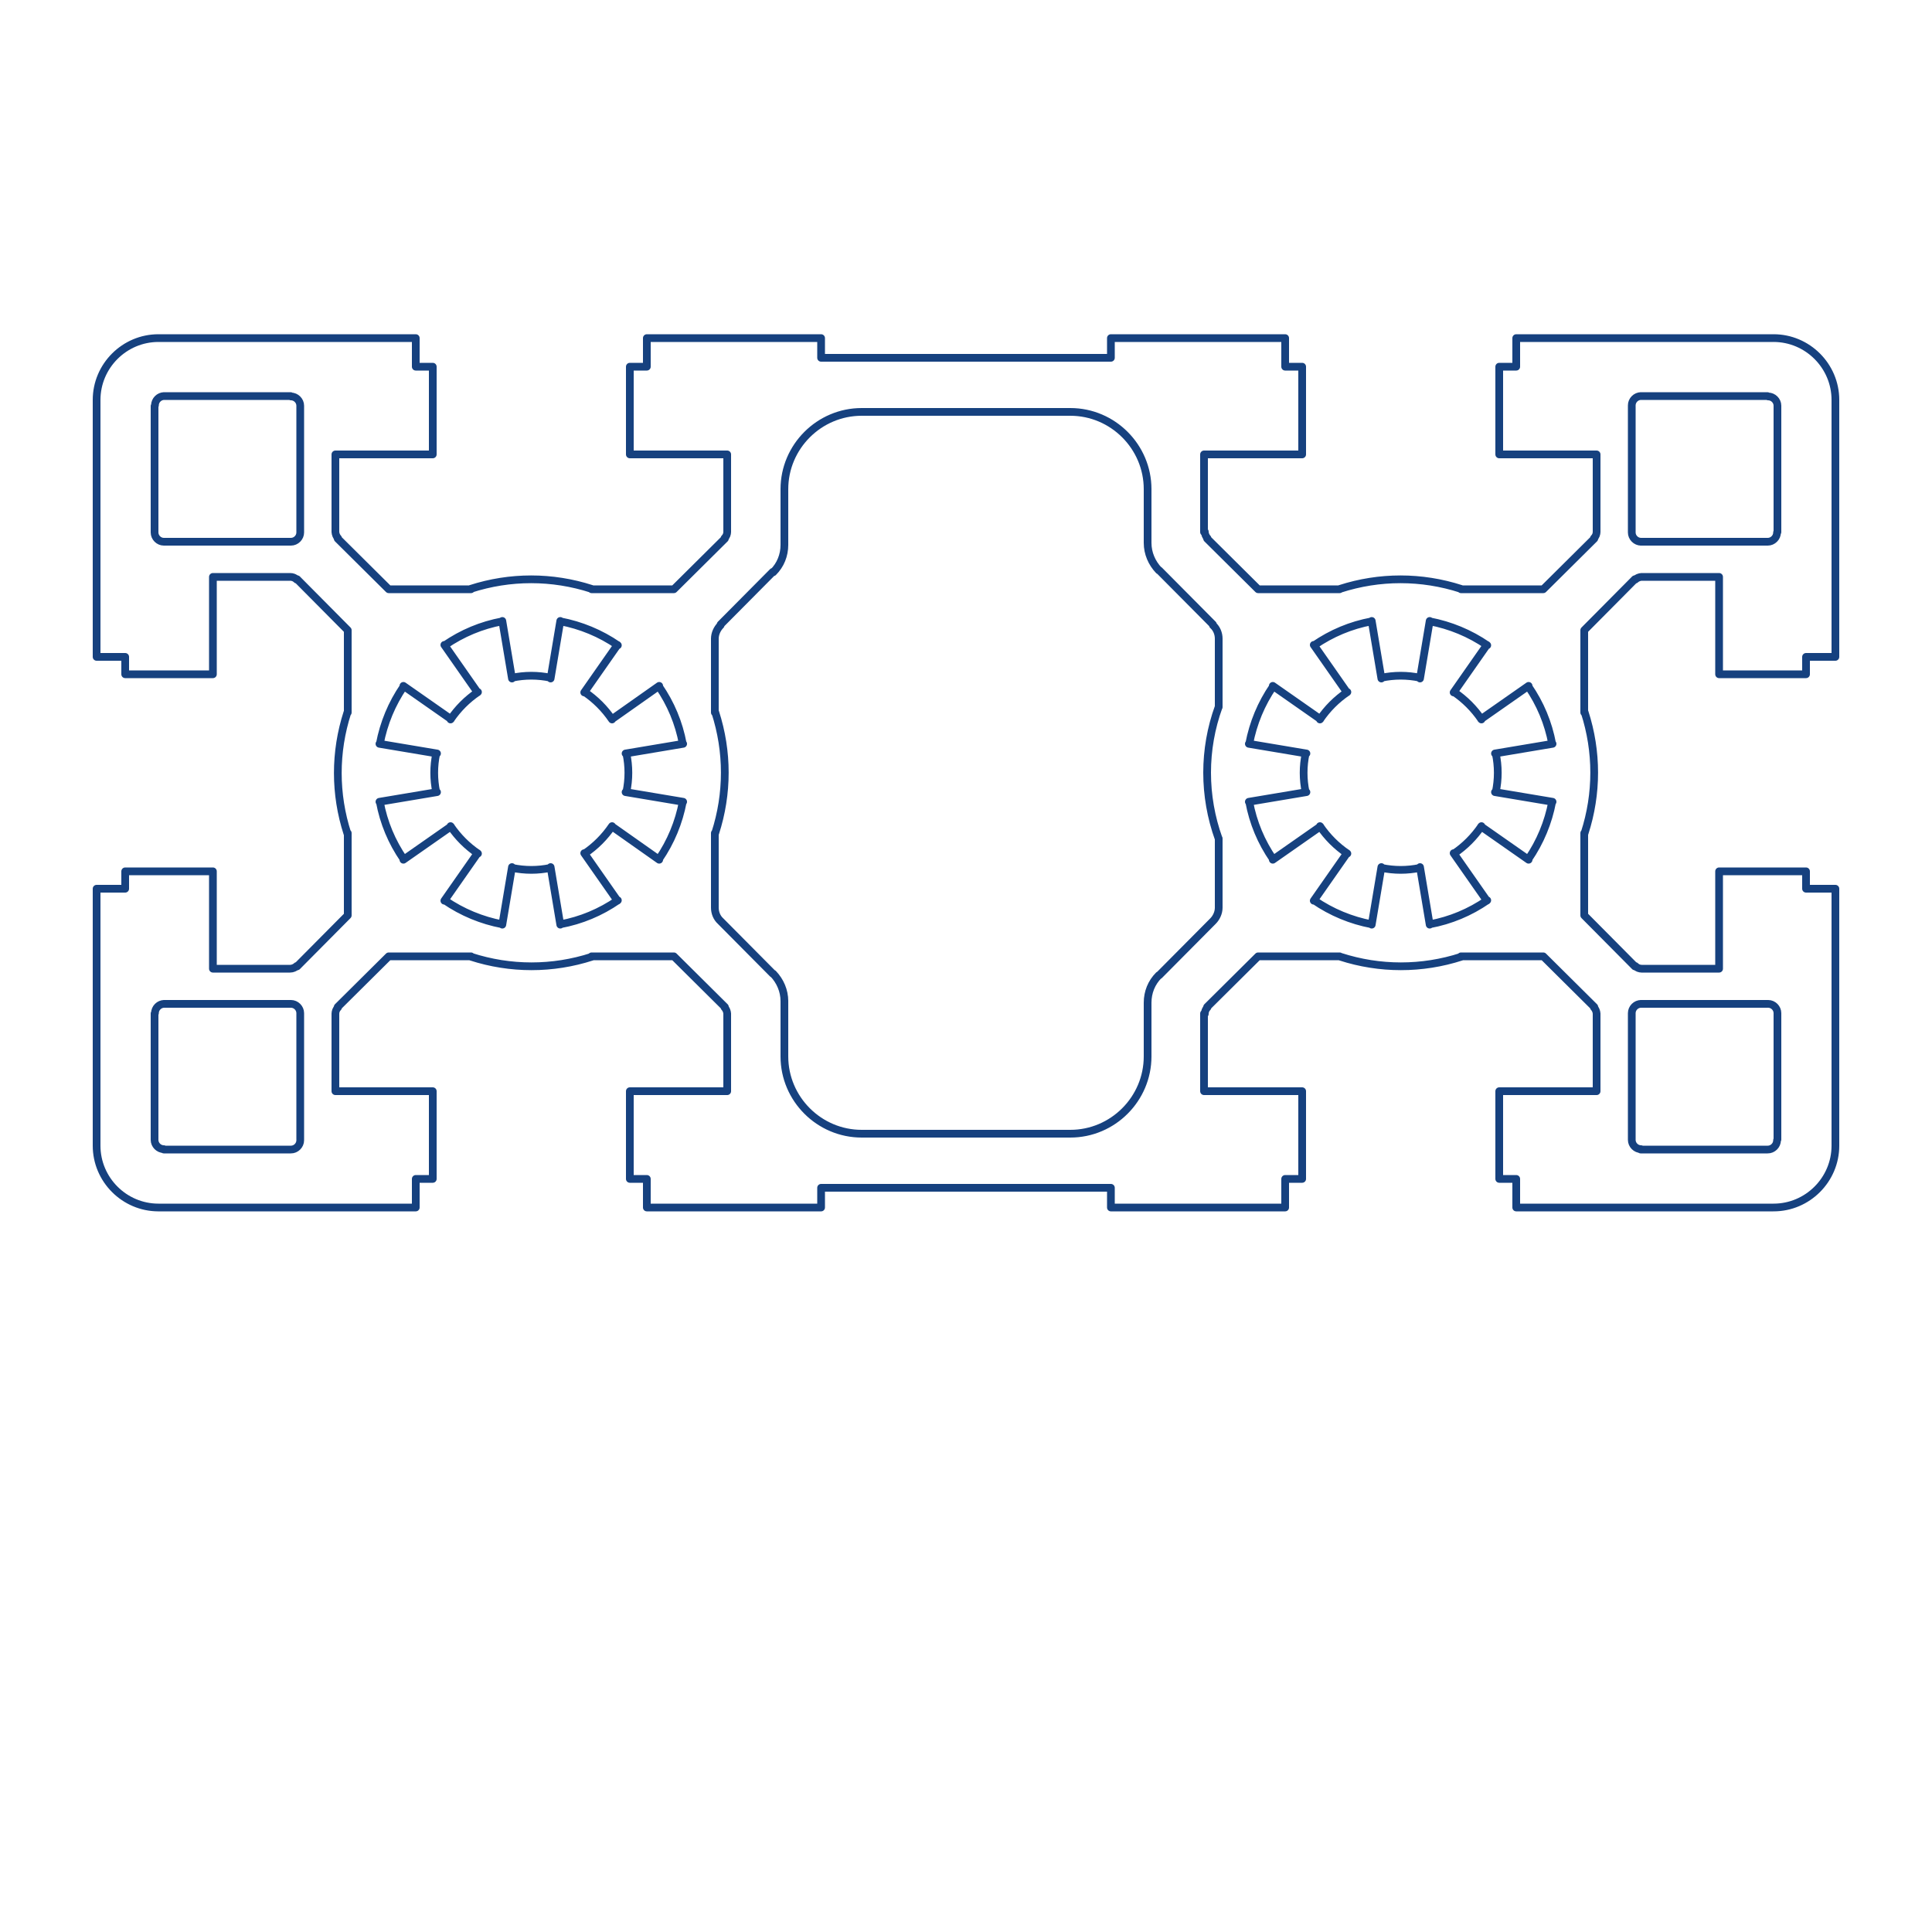 <svg xmlns="http://www.w3.org/2000/svg" viewBox="0 0 500 500"><path fill="#fff" d="M0 0h500v500H0z"/><path d="M162.1 205c.7-3.3.7-6.7 0-10m14.7-2.5l-14.9 2.5m14.8-2.5c-1-5.4-3.1-10.4-6.2-14.9m-12.1 8.5l12.2-8.6m-12.2 8.7c-1.9-2.8-4.3-5.2-7.1-7.1m8.5-12.2l-8.6 12.3m8.7-12.2c-4.5-3.1-9.6-5.2-14.9-6.2m-2.5 14.8l2.5-14.9m-2.5 14.7c-3.3-.7-6.7-.7-10 0m-2.5-14.7l2.5 14.9m-2.5-14.8c-5.4 1-10.4 3.1-14.9 6.2m8.5 12.2l-8.6-12.3m8.7 12.2c-2.8 1.9-5.2 4.3-7.1 7.1m-12.2-8.7l12.3 8.6m-12.2-8.5c-3.1 4.5-5.2 9.6-6.2 14.9m14.8 2.5l-14.9-2.5m14.7 2.5c-.7 3.3-.7 6.7 0 10m49 0l14.9 2.5m-6.3 14.9c3.1-4.5 5.2-9.6 6.2-14.9m-6.1 15l-12.2-8.6m-7.1 7c2.8-1.9 5.2-4.3 7.1-7.1m-7.2 7l8.6 12.3m-14.8 6.1c5.4-1 10.4-3.1 14.9-6.2m-14.9 6.3l-2.5-14.9m-10 .2c3.3.7 6.7.7 10 0m-10-.2l-2.5 14.9m-14.9-6.3c4.5 3.1 9.6 5.2 14.9 6.2m-15-6.1l8.6-12.3m-7-7c1.9 2.8 4.3 5.2 7.1 7.1m-7-7l-12.3 8.6m-6.1-15c1 5.4 3.1 10.4 6.2 14.9m-6.3-14.9l14.9-2.5m274 0c.7-3.3.7-6.7 0-10m14.7-2.5l-14.9 2.5m14.8-2.5c-1-5.4-3.1-10.4-6.2-14.9m-12.2 8.5l12.3-8.6m-12.2 8.7c-1.9-2.8-4.3-5.2-7.1-7.1m8.5-12.2l-8.6 12.3m8.7-12.2c-4.5-3.1-9.6-5.2-14.9-6.2m-2.5 14.8l2.5-14.9m-2.5 14.7c-3.3-.7-6.7-.7-10 0m-2.5-14.7l2.5 14.9m-2.5-14.8c-5.4 1-10.4 3.1-14.9 6.2m8.5 12.2l-8.6-12.3m8.7 12.2c-2.8 1.9-5.2 4.3-7.1 7.1m-12.2-8.7l12.3 8.6m-12.2-8.5c-3.1 4.5-5.2 9.6-6.2 14.9m14.8 2.5l-14.9-2.5m14.7 2.5c-.7 3.3-.7 6.7 0 10m49 0l14.9 2.5m-6.3 14.9c3.1-4.5 5.2-9.6 6.2-14.9m-6.1 15l-12.3-8.6m-7 7c2.8-1.9 5.2-4.3 7.1-7.1m-7.2 7l8.6 12.3m-14.8 6.1c5.4-1 10.4-3.1 14.9-6.2m-14.9 6.3l-2.5-14.9m-10 .2c3.3.7 6.7.7 10 0m-10-.2l-2.5 14.9m-14.9-6.3c4.5 3.1 9.6 5.2 14.9 6.2m-15-6.1l8.6-12.3m-7-7c1.9 2.8 4.3 5.2 7.1 7.1m-7-7l-12.3 8.6m-6.1-15c1 5.4 3.1 10.4 6.2 14.9m-6.3-14.9l14.9-2.5m86.7-55.7h20.1v25.2h22.5V170m-42.5-20.7c-.6 0-1.3.3-1.7.7M410 184.4v-21.3l13.1-13.2m-13 65.7c3.3-10.2 3.3-21.1 0-31.3m13 65.8L410 236.9v-21.3m13.2 34.4c.5.5 1.1.7 1.7.7m20 0h-20.1M475 230h-7.6m0 0v-4.5h-22.5v25.2m22.5-80.7h7.6m0 60v66.4m-142.4 16.1h-45.1m-179.9 0H40.9M25 170v-66.4m142.4-16.1h45.1m179.9 0h66.5m-171.4 0h45.1m-17.2 147.3V217m0-34.1c-4 11-4 23.1 0 34.2m0-34.1v-17.8m0 .1c0-1.3-.5-2.6-1.5-3.5m0-.2l-13.9-14m-3-7.1c0 2.7 1.1 5.2 2.9 7.1m-2.9-7.2v-14m0 .2c0-11-9-20-20-20m-.1 0h-54m.1 0c-11 0-20 9-20 20m0-.2v14.7m-2.9 7c1.9-1.9 2.9-4.4 2.9-7.1m-3 7l-13.5 13.6m0 .2c-.9.9-1.5 2.2-1.5 3.5M75.3 297.5c1.3 0 2.4-1.1 2.4-2.4m0-.2v-32.6m0-.1c0-1.3-1.1-2.4-2.4-2.4m-.1 0H42.4m.1-157.3c-1.3 0-2.4 1.1-2.4 2.4m-.1.2v32.6m0 .1c0 1.3 1.1 2.4 2.4 2.4m0 0h32.8m382.3 157.3c1.3 0 2.4-1.1 2.4-2.4m.1-.2v-32.6m0-.1c0-1.3-1.1-2.4-2.4-2.4m-.2 0h-32.8m32.9-119.6c1.3 0 2.4-1.1 2.4-2.4m.1-.1v-32.6m0-.1c0-1.3-1.1-2.4-2.4-2.4m-.2-.1h-32.8m50.4 1c0-8.8-7.2-16-16-16m16 16.1V170m-16 142.5c8.8 0 16-7.2 16-16m-16.1 16h-66.5m-104.9 0v-5.1h-75v5.1h-45.1M185 165.2v19.2m128.9 54c.9-.9 1.5-2.2 1.5-3.5M300 252.4l13.9-14m-14 14c-1.9 1.9-2.9 4.4-2.9 7.1m0 14.1v-14m-20 33.8c11 0 20-9 20-20m-74.1 20h54m-73.9-20c0 11 9 20 20 20m-20-34.5v14.7m0-14.5c0-2.7-1.1-5.2-2.9-7.1m-13.6-13.6L200 252m-15-17.1c0 1.3.5 2.6 1.5 3.5m-1.5-22.8v19.2m.1-19.2c3.3-10.2 3.3-21.1 0-31.3M42.5 259.8c-1.3 0-2.4 1.1-2.4 2.4m2.3 35.3h32.8M40 295c0 1.3 1.1 2.4 2.4 2.4M40 262.3v32.6m35.3-154.7c1.3 0 2.4-1.1 2.4-2.4m-2.5-35.3H42.4m35.3 2.5c0-1.3-1.1-2.4-2.4-2.4m2.4 35.1v-32.6m347 154.7c-1.3 0-2.4 1.1-2.4 2.4m2.3 35.3h32.8m-35.1-2.5c0 1.3 1.1 2.4 2.4 2.4m-2.4-35.1v32.6m2.4-192.4c-1.3 0-2.4 1.1-2.4 2.4m2.3 35.3h32.8m-35.1-2.4c0 1.3 1.1 2.4 2.4 2.4m-2.4-35.1v32.6M25 296.5c0 8.8 7.2 16 16 16m-16-16.1V230M41 87.5c-8.8 0-16 7.2-16 16m15.9-16h66.7m104.9 0v5.1h75v-5.1m125.7 174.8v20.1H388v22.7h4.4m20.8-42.7c0-.6-.3-1.3-.7-1.7m-34.4-13.2h21.3l13.2 13.1m-65.7-13c10.2 3.3 21.1 3.3 31.3 0m-65.8 13l13.2-13.1h21.1m-34.2 13.2c-.5.5-.7 1.1-.7 1.7m-.2 20v-20.1m21 50.2v-7.4m0 0h4.4v-22.7h-25.4m80.8 22.7v7.4m-204.2-50.2v20.1H163v22.7h4.4m20.8-42.7c0-.6-.3-1.3-.7-1.7m-34.4-13.2h21.3l13.2 13.1m-65.7-13c10.2 3.3 21.1 3.3 31.3 0m-65.8 13l13.2-13.1h21.3m-34.4 13.2c-.5.5-.7 1.1-.7 1.7m0 20v-20.1m20.8 50.2v-7.4m0 0h4.4v-22.7H86.8m80.6 22.7v7.4M75 250.7H55.1v-25.2H32.4v4.5m42.7 20.7c.6 0 1.3-.3 1.7-.7M90 215.6v21.3l-13.1 13.2m13-65.7c-3.3 10.2-3.3 21.1 0 31.3m-13-65.8L90 163.1v21.3M76.8 150c-.5-.5-1.1-.7-1.7-.7m-20 0H75M25 170h7.4m0 0v4.5h22.7v-25.2M32.4 230H25m61.8-92.3v-20.1H112V94.9h-4.4m-20.8 42.7c0 .6.3 1.3.7 1.7m34.4 13.2h-21.3l-13.2-13.1m65.7 13c-10.2-3.3-21.1-3.3-31.3 0m65.8-13l-13.2 13.1h-21.3m34.4-13.2c.5-.5.7-1.1.7-1.7m0-20v20.1m-20.8-50.2v7.4m0 0H163v22.7h25.2m-80.6-22.7v-7.4m225 7.4v-7.4m59.8 7.4H388v22.7h25.2v20.1m-.7 1.6c.5-.5.7-1.1.7-1.7m-.6 1.8l-13.2 13.1h-21.3m0-.1c-10.2-3.3-21.1-3.3-31.3 0m-.1.1h-21.1l-13.2-13.1m-.6-1.8c0 .6.3 1.3.7 1.7m-.9-1.6v-20.1H337V94.9h-4.4m59.8-7.4v7.4" fill="none" stroke="#16417f" stroke-width="2" stroke-linecap="round" stroke-linejoin="round" stroke-miterlimit="10"/></svg>